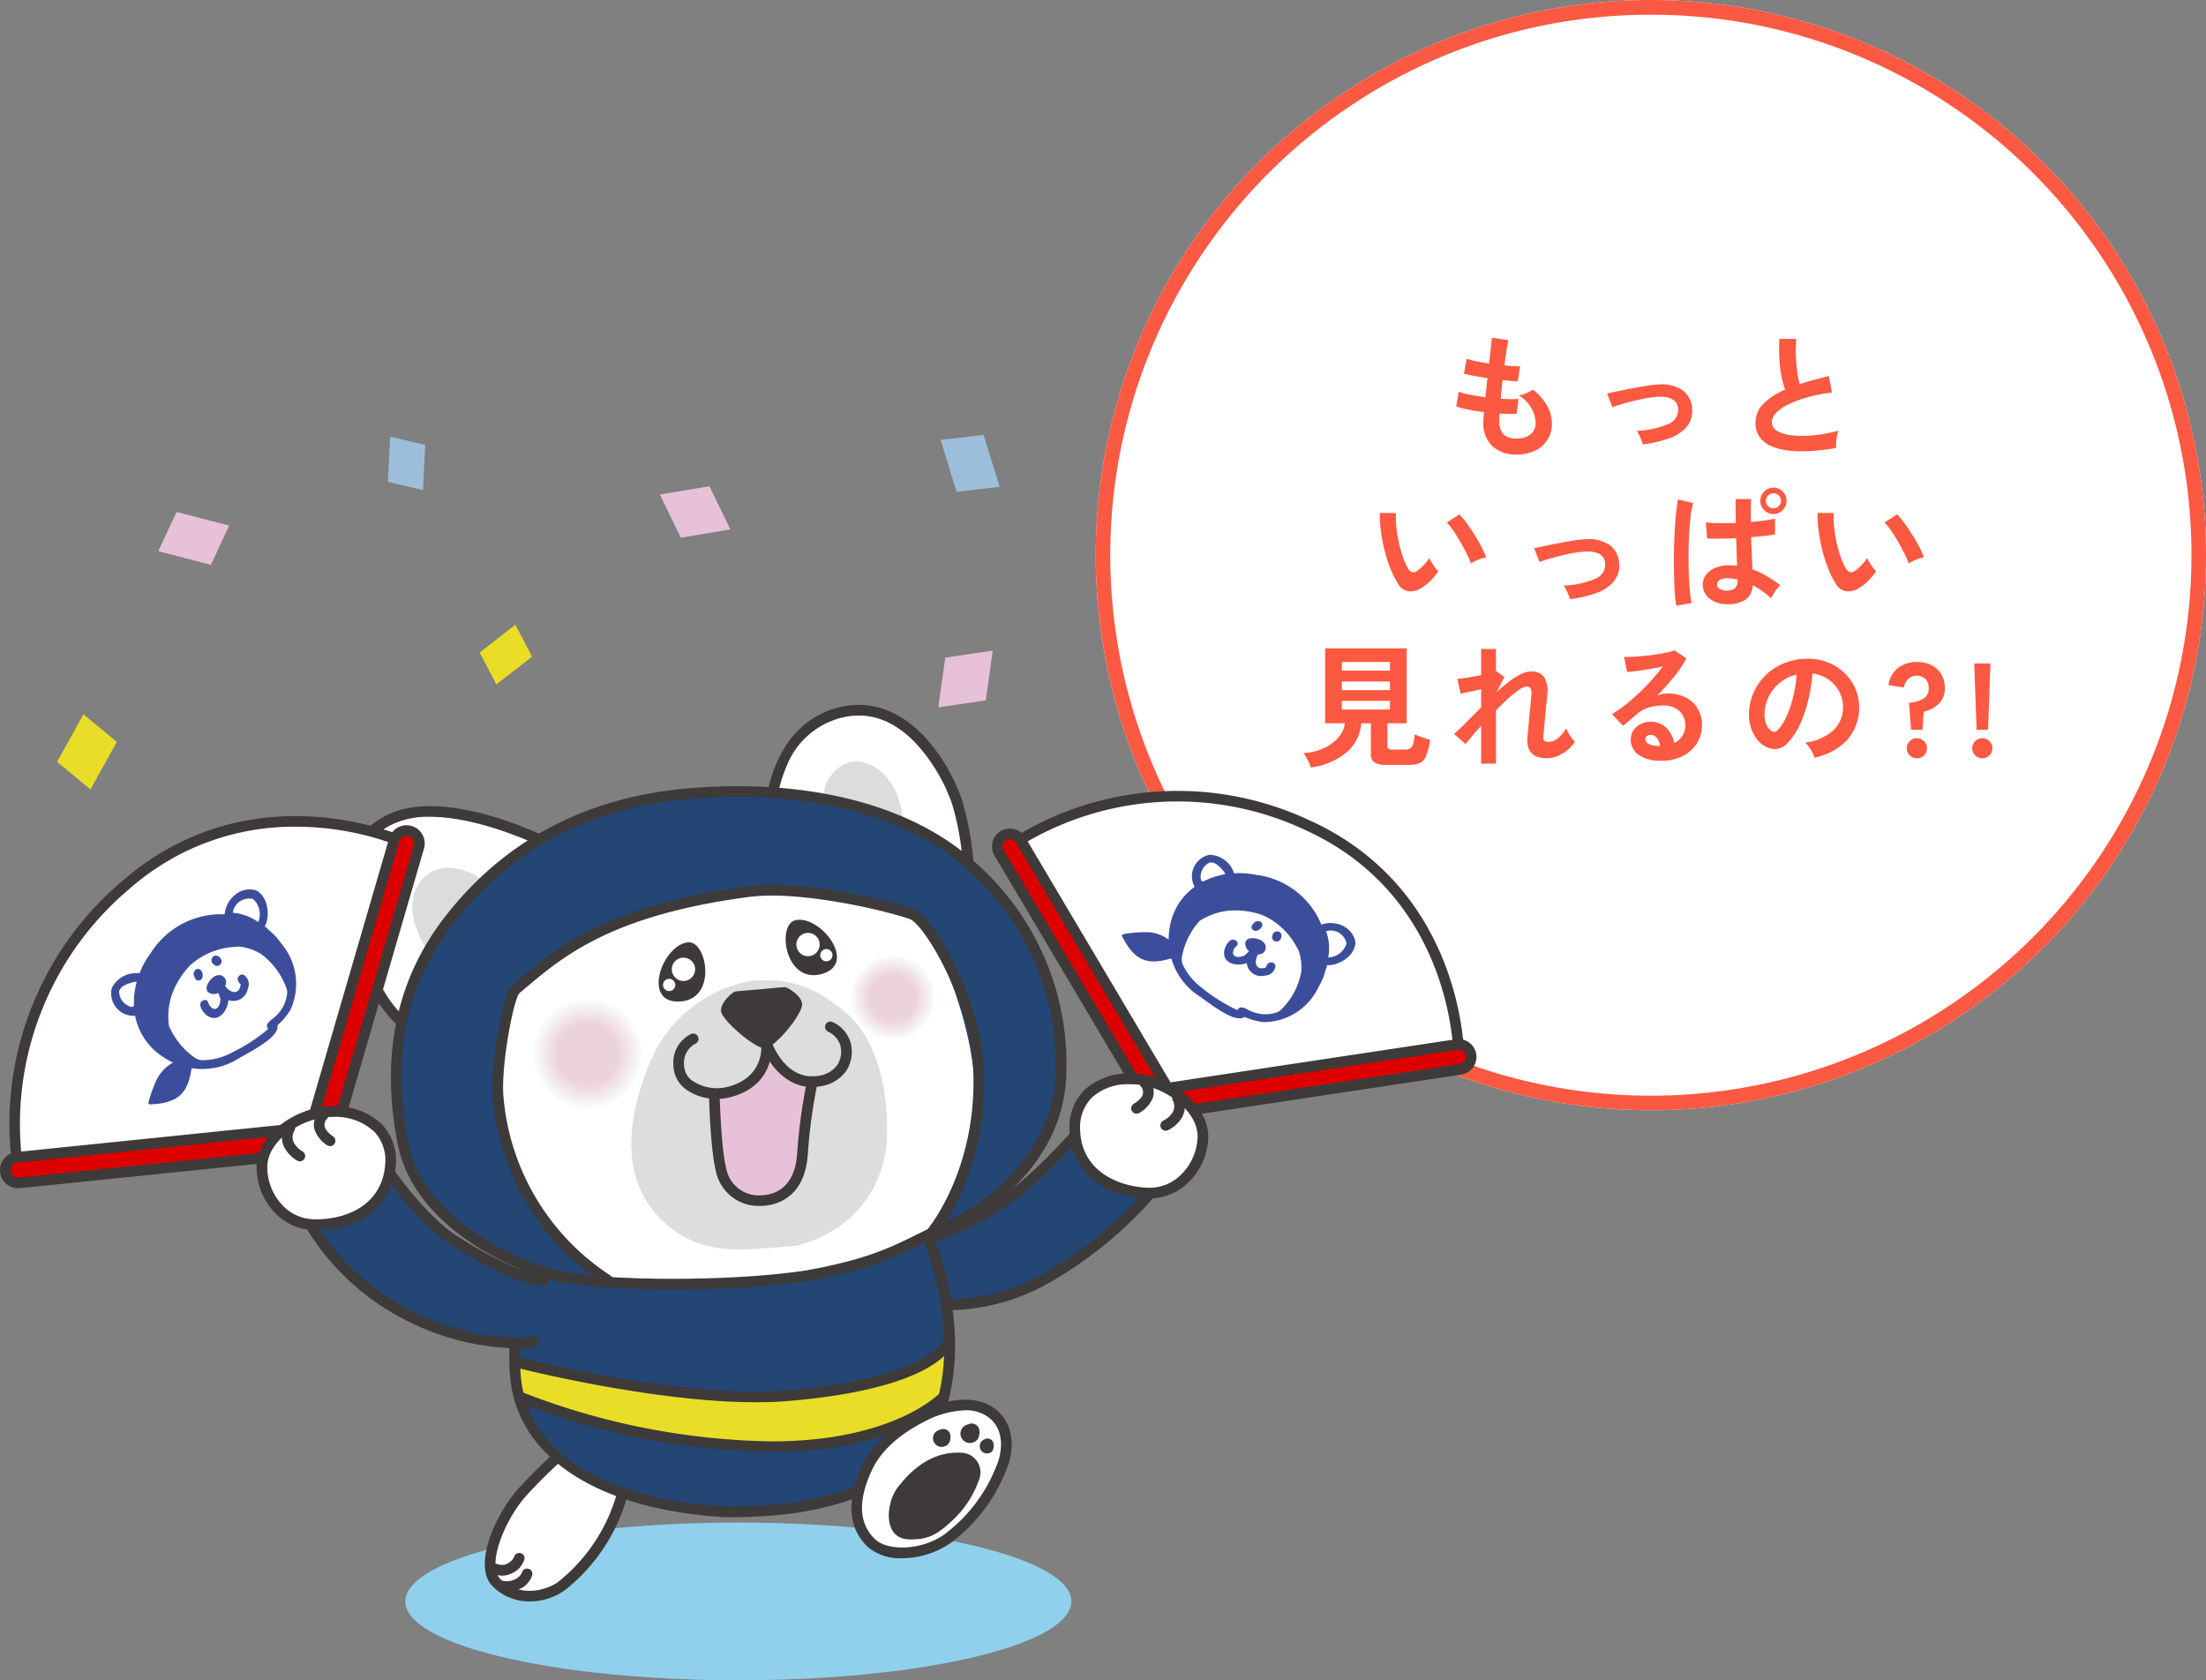 <svg xmlns="http://www.w3.org/2000/svg" xmlns:xlink="http://www.w3.org/1999/xlink" width="299.324" height="228.006" viewBox="0 0 299.324 228.006">
  <rect x="0" y="0" width="299.324" height="228.006" fill="#808080" stroke="none"/>
  <defs>
    <clipPath id="clip-path">
      <rect id="長方形_8632" data-name="長方形 8632" width="200.367" height="158.29" fill="none"/>
    </clipPath>
  </defs>
  <g id="グループ_9847" data-name="グループ 9847" transform="translate(-1307 -1421.352)">
    <ellipse id="楕円形_601" data-name="楕円形 601" cx="45.185" cy="10.702" rx="45.185" ry="10.702" transform="translate(1361.999 1627.954)" fill="#90d0ed"/>
    <g id="グループ_14805" data-name="グループ 14805">
      <path id="パス_21969" data-name="パス 21969" d="M75.324,0A75.324,75.324,0,1,1,0,75.324,75.324,75.324,0,0,1,75.324,0Z" transform="translate(1455.676 1421.352)" fill="#fff"/>
      <path id="パス_21969_-_アウトライン" data-name="パス 21969 - アウトライン" d="M75.324,2A72.972,72.972,0,0,0,34.329,14.521,73.544,73.544,0,0,0,7.761,46.784a73.225,73.225,0,0,0,6.76,69.535,73.544,73.544,0,0,0,32.262,26.568,73.225,73.225,0,0,0,69.535-6.76,73.544,73.544,0,0,0,26.568-32.262,73.225,73.225,0,0,0-6.76-69.535A73.544,73.544,0,0,0,103.865,7.761,72.863,72.863,0,0,0,75.324,2m0-2A75.324,75.324,0,1,1,0,75.324,75.324,75.324,0,0,1,75.324,0Z" transform="translate(1455.676 1421.352)" fill="#fc5942"/>
      <path id="パス_68210" data-name="パス 68210" d="M50.766,22.026a4.656,4.656,0,0,1-3.249-1.116,4.175,4.175,0,0,1-1.251-3.222q0-.252.027-.612t.063-.81q-1.152-.144-2.151-.342a10.2,10.2,0,0,1-1.611-.432l.342-2a7.6,7.6,0,0,0,1.521.423q.981.189,2.079.333.072-.63.144-1.278t.144-1.314q-.99-.144-1.854-.306t-1.332-.288L44,9.03a8.994,8.994,0,0,0,1.26.333q.828.171,1.782.315.144-1.17.243-2.106t.135-1.386l2.25.306q-.108.486-.252,1.395T49.128,9.93q.648.072,1.206.108a8.32,8.32,0,0,0,.918.018l-.306,2.034q-.342,0-.882-.045t-1.188-.117q-.072.648-.135,1.278t-.117,1.26q.72.036,1.341.045t1.071-.027L50.784,16.5q-.486.018-1.071.009t-1.233-.045q-.018.306-.027.585t-.009.531A2.435,2.435,0,0,0,49,19.29a2.374,2.374,0,0,0,1.764.558,2.98,2.98,0,0,0,1.9-.549,1.932,1.932,0,0,0,.693-1.611,4.058,4.058,0,0,0-.558-1.926A4.884,4.884,0,0,0,51.09,14a4.139,4.139,0,0,0,1.062-.315,3.8,3.8,0,0,0,.828-.459,6.921,6.921,0,0,1,1.926,2.16,4.921,4.921,0,0,1,.666,2.394,3.941,3.941,0,0,1-2.322,3.735A5.725,5.725,0,0,1,50.766,22.026ZM67.92,20.658a7.924,7.924,0,0,0-.36-.963,4.621,4.621,0,0,0-.486-.873,12.281,12.281,0,0,0,4.185-.9,2.072,2.072,0,0,0,1.449-1.98q-.054-1.854-2.718-1.746a10.548,10.548,0,0,0-1.449.162q-.837.144-1.728.36t-1.692.45a13.3,13.3,0,0,0-1.323.45,3.091,3.091,0,0,0-.117-.3q-.117-.279-.261-.648l-.252-.648a1.111,1.111,0,0,0-.126-.279q.54-.108,1.44-.3t1.926-.387q1.026-.2,1.971-.351a12.4,12.4,0,0,1,1.557-.171,5.067,5.067,0,0,1,3.456.837A3.26,3.26,0,0,1,74.6,15.87a3.411,3.411,0,0,1-.774,2.43,5.488,5.488,0,0,1-2.349,1.53A16.777,16.777,0,0,1,67.92,20.658Zm26.208.486a32.778,32.778,0,0,1-3.294.4,17.547,17.547,0,0,1-2.988-.036,8.493,8.493,0,0,1-2.43-.585,3.843,3.843,0,0,1-1.629-1.224,3.172,3.172,0,0,1-.585-1.953,3.592,3.592,0,0,1,1.089-2.637,9.289,9.289,0,0,1,2.925-1.881,11.629,11.629,0,0,1-.5-1.863,18.2,18.2,0,0,1-.279-2.376Q86.37,7.7,86.424,6.348h2.322a15.277,15.277,0,0,0-.072,2.133q.036,1.143.171,2.187a12.443,12.443,0,0,0,.351,1.8q.9-.288,1.9-.558t2.043-.54l.432,2.25a21.154,21.154,0,0,0-3.042.567,16.123,16.123,0,0,0-2.61.918,6.761,6.761,0,0,0-1.827,1.17,1.853,1.853,0,0,0-.675,1.341,1.368,1.368,0,0,0,.72,1.206,4.856,4.856,0,0,0,1.98.6,13.621,13.621,0,0,0,2.889,0,22.192,22.192,0,0,0,3.447-.621,4.561,4.561,0,0,0-.261,1.152A8.036,8.036,0,0,0,94.128,21.144ZM37.788,40.182a2.754,2.754,0,0,1-1.692.4,2.034,2.034,0,0,1-1.4-1.017,11.89,11.89,0,0,1-1.026-2.034,19.739,19.739,0,0,1-.8-2.484,22.522,22.522,0,0,1-.5-2.628,17.09,17.09,0,0,1-.153-2.466l2.2.018a11.791,11.791,0,0,0,.054,1.926,18.749,18.749,0,0,0,.342,2.106,16.358,16.358,0,0,0,.558,1.971,8.066,8.066,0,0,0,.7,1.521.919.919,0,0,0,.549.495.855.855,0,0,0,.639-.153,5.44,5.44,0,0,0,.909-.792,8.325,8.325,0,0,0,.8-.972,3.121,3.121,0,0,0,.3.612q.207.342.45.666a4.938,4.938,0,0,0,.441.522,8.7,8.7,0,0,1-1.107,1.332A6.148,6.148,0,0,1,37.788,40.182Zm6.8-3.366a11.974,11.974,0,0,0-.558-1.3q-.378-.774-.864-1.611T42.2,32.361a7.07,7.07,0,0,0-.9-1.107l1.728-1.1a10.229,10.229,0,0,1,1,1.206q.549.756,1.08,1.611t.945,1.656a9.3,9.3,0,0,1,.594,1.359,5.874,5.874,0,0,0-1.125.342A4.868,4.868,0,0,0,44.592,36.816ZM58.02,41.658a7.924,7.924,0,0,0-.36-.963,4.622,4.622,0,0,0-.486-.873,12.281,12.281,0,0,0,4.185-.9,2.072,2.072,0,0,0,1.449-1.98q-.054-1.854-2.718-1.746a10.548,10.548,0,0,0-1.449.162q-.837.144-1.728.36t-1.692.45a13.3,13.3,0,0,0-1.323.45,3.091,3.091,0,0,0-.117-.3q-.117-.279-.261-.648l-.252-.648a1.111,1.111,0,0,0-.126-.279q.54-.108,1.44-.3t1.926-.387q1.026-.2,1.971-.351a12.4,12.4,0,0,1,1.557-.171,5.067,5.067,0,0,1,3.456.837A3.26,3.26,0,0,1,64.7,36.87a3.411,3.411,0,0,1-.774,2.43,5.489,5.489,0,0,1-2.349,1.53A16.777,16.777,0,0,1,58.02,41.658Zm21.1.666a3.536,3.536,0,0,1-2.25-.828,2.356,2.356,0,0,1-.828-1.872,2.194,2.194,0,0,1,.45-1.269,2.979,2.979,0,0,1,1.224-.936,4.641,4.641,0,0,1,1.89-.351,10.16,10.16,0,0,1,1.08.054q-.018-.738-.045-1.692t-.063-2.052q-1.116.054-2.169.063t-1.791-.027l-.144-2.178a14.562,14.562,0,0,0,1.755.1q1.089.009,2.3-.027-.018-.774-.027-1.593t-.009-1.647H82.59q-.018.756-.027,1.539t.009,1.575q1.062-.09,1.944-.216a11.172,11.172,0,0,0,1.332-.252v2.142q-.5.108-1.368.207t-1.872.171q.036,1.26.09,2.385t.09,1.989a11.042,11.042,0,0,1,1.944.918,19.74,19.74,0,0,1,1.836,1.242,3.21,3.21,0,0,0-.459.495,7.37,7.37,0,0,0-.477.684,5.841,5.841,0,0,0-.324.585,11.819,11.819,0,0,0-2.484-1.764,2.48,2.48,0,0,1-1.089,2.025A4.523,4.523,0,0,1,79.116,42.324Zm-6.678.216a16.753,16.753,0,0,1-.2-1.809q-.072-1.107-.1-2.466t-.009-2.808q.018-1.449.09-2.835t.189-2.556a18.958,18.958,0,0,1,.279-1.944l2.052.486a10.11,10.11,0,0,0-.333,1.692q-.135,1.062-.207,2.367t-.09,2.691q-.018,1.386.027,2.691t.144,2.385a15.1,15.1,0,0,0,.243,1.746ZM85.632,30.1a1.7,1.7,0,0,1-1.26-.531,1.726,1.726,0,0,1-.522-1.251,1.747,1.747,0,0,1,.522-1.269,1.76,1.76,0,0,1,2.52,0,1.747,1.747,0,0,1,.522,1.269,1.726,1.726,0,0,1-.522,1.251A1.7,1.7,0,0,1,85.632,30.1ZM79.278,40.488a1.741,1.741,0,0,0,1.107-.3,1.311,1.311,0,0,0,.369-1.071v-.126a7.288,7.288,0,0,0-1.278-.18,2.019,2.019,0,0,0-1.071.216.749.749,0,0,0-.423.63.649.649,0,0,0,.342.594A1.728,1.728,0,0,0,79.278,40.488Zm6.354-11.16a1,1,0,0,0,.72-.3.956.956,0,0,0,.306-.711.976.976,0,0,0-.306-.729,1.021,1.021,0,0,0-1.44,0,.976.976,0,0,0-.306.729.956.956,0,0,0,.306.711A1,1,0,0,0,85.632,29.328ZM97.188,40.182a2.754,2.754,0,0,1-1.692.4,2.034,2.034,0,0,1-1.4-1.017,11.891,11.891,0,0,1-1.026-2.034,19.74,19.74,0,0,1-.8-2.484,22.523,22.523,0,0,1-.5-2.628,17.091,17.091,0,0,1-.153-2.466l2.2.018a11.791,11.791,0,0,0,.054,1.926,18.749,18.749,0,0,0,.342,2.106,16.358,16.358,0,0,0,.558,1.971,8.066,8.066,0,0,0,.7,1.521.919.919,0,0,0,.549.495.855.855,0,0,0,.639-.153,5.44,5.44,0,0,0,.909-.792,8.324,8.324,0,0,0,.8-.972,3.121,3.121,0,0,0,.3.612q.207.342.45.666a4.939,4.939,0,0,0,.441.522,8.7,8.7,0,0,1-1.107,1.332A6.148,6.148,0,0,1,97.188,40.182Zm6.8-3.366a11.975,11.975,0,0,0-.558-1.3q-.378-.774-.864-1.611t-.972-1.548a7.069,7.069,0,0,0-.9-1.107l1.728-1.1a10.228,10.228,0,0,1,1,1.206q.549.756,1.08,1.611t.945,1.656a9.3,9.3,0,0,1,.594,1.359,5.874,5.874,0,0,0-1.125.342A4.868,4.868,0,0,0,103.992,36.816ZM22.857,64.494a6.078,6.078,0,0,0-.423-1.017,5.644,5.644,0,0,0-.567-.927,7.769,7.769,0,0,0,2.736-.666,5.828,5.828,0,0,0,1.971-1.431A3.767,3.767,0,0,0,27.5,58.5H24.8V48.33h11.07V58.5h-2.61v3.06a.484.484,0,0,0,.135.4.908.908,0,0,0,.531.108H35.6a1.309,1.309,0,0,0,.747-.18,1.125,1.125,0,0,0,.4-.63,6.716,6.716,0,0,0,.207-1.278,6.4,6.4,0,0,0,1,.414q.639.216,1.089.342a9.372,9.372,0,0,1-.531,2.16,1.8,1.8,0,0,1-.855.99,3.5,3.5,0,0,1-1.458.252H33.063a2.761,2.761,0,0,1-1.593-.342,1.322,1.322,0,0,1-.459-1.134V58.5H29.7a5.768,5.768,0,0,1-1.854,3.825A9.428,9.428,0,0,1,22.857,64.494Zm4.212-7.866H33.6v-1.17H27.069Zm0-2.628H33.6V52.83H27.069Zm0-2.646H33.6v-1.17H27.069Zm18.9,12.618v-5.13q-.666.738-1.224,1.4t-.882,1.071L42.279,59.94q.756-.63,1.7-1.593t1.989-2.007V53.874q-.792.18-1.557.342t-1.233.252l-.432-2q.522-.036,1.431-.18t1.791-.324V48.42h2.016v3.006l.036-.018,1.1.81-1.044,2.034q.846-.774,1.674-1.4a10.127,10.127,0,0,1,1.584-1.008,3.136,3.136,0,0,1,1.386-.378,2.078,2.078,0,0,1,1.8.765,3.685,3.685,0,0,1,.414,2.457q-.018.288-.081.855t-.126,1.269q-.063.7-.126,1.4t-.117,1.242q-.054.549-.072.8-.09.774.648.774a2.061,2.061,0,0,0,1.368-.54,5.063,5.063,0,0,0,1.08-1.314,4.255,4.255,0,0,0,.3.621,7,7,0,0,0,.45.7,4.478,4.478,0,0,0,.423.513,4.6,4.6,0,0,1-1.044,1.17,5.156,5.156,0,0,1-1.341.783,3.8,3.8,0,0,1-1.4.279q-2.9,0-2.646-2.916.036-.288.09-.873t.117-1.3q.063-.711.135-1.422t.126-1.278q.054-.567.072-.819a1.665,1.665,0,0,0-.108-.864.586.586,0,0,0-.558-.252,2.052,2.052,0,0,0-1.008.441,14.1,14.1,0,0,0-1.458,1.17q-.81.729-1.674,1.593v7.254Zm24.516-.4a5.077,5.077,0,0,1-3.186-.819,2.482,2.482,0,0,1-1.026-2.007,2.234,2.234,0,0,1,.378-1.314,2.538,2.538,0,0,1,.99-.837,2.97,2.97,0,0,1,1.314-.3,2.891,2.891,0,0,1,2.151.828,3.879,3.879,0,0,1,1.053,2.052,2.6,2.6,0,0,0,1.089-.936,2.649,2.649,0,0,0,.423-1.512,2.553,2.553,0,0,0-.36-1.35,2.581,2.581,0,0,0-1.017-.945,3.179,3.179,0,0,0-1.521-.351,6.839,6.839,0,0,0-2.1.288,4.55,4.55,0,0,0-1.611.918q-.324.288-.855.738t-1,.81l-1.476-1.584a14.984,14.984,0,0,0,1.728-1.188q.918-.72,1.854-1.6T69.1,52.641a23.445,23.445,0,0,0,1.512-1.863q-.774.18-1.683.342t-1.746.27q-.837.108-1.413.144l-.4-2.052a9.237,9.237,0,0,0,1.215-.009q.729-.045,1.575-.126t1.647-.207q.8-.126,1.44-.261a4.608,4.608,0,0,0,.945-.279l1.62,1.08a14.533,14.533,0,0,1-1.683,2.529,32.684,32.684,0,0,1-2.295,2.547,3.155,3.155,0,0,1,.684-.225,3.517,3.517,0,0,1,.738-.081,5.3,5.3,0,0,1,2.466.54,4.025,4.025,0,0,1,1.629,1.5,4.231,4.231,0,0,1,.585,2.241,4.581,4.581,0,0,1-.675,2.448,4.82,4.82,0,0,1-1.9,1.746A6.071,6.071,0,0,1,70.485,63.576Zm-.234-1.98a2.168,2.168,0,0,0-.423-1.1,1.066,1.066,0,0,0-.873-.414.8.8,0,0,0-.486.144.5.5,0,0,0-.2.432.734.734,0,0,0,.4.63,2.918,2.918,0,0,0,1.359.288.34.34,0,0,0,.108.018Zm20.934,1.566a3.462,3.462,0,0,0-.27-.684,5.867,5.867,0,0,0-.459-.765,3.879,3.879,0,0,0-.513-.6A6.772,6.772,0,0,0,93.7,59.5a4.159,4.159,0,0,0,1.359-2.907,4.437,4.437,0,0,0-.486-2.376,4.687,4.687,0,0,0-3.636-2.466,25.241,25.241,0,0,1-.54,3.42,17.91,17.91,0,0,1-1.071,3.276,9.449,9.449,0,0,1-1.647,2.592,2.727,2.727,0,0,1-1.431.918,2.567,2.567,0,0,1-1.467-.2,3.5,3.5,0,0,1-1.332-1.026,4.962,4.962,0,0,1-.882-1.665,5.812,5.812,0,0,1-.252-2.061,7.451,7.451,0,0,1,2.61-5.346,7.88,7.88,0,0,1,2.646-1.494,8.472,8.472,0,0,1,3.186-.414,7.164,7.164,0,0,1,2.574.612,6.723,6.723,0,0,1,3.519,3.672,6.738,6.738,0,0,1-1.323,6.849A8.384,8.384,0,0,1,91.185,63.162Zm-5.85-3.636a.694.694,0,0,0,.414.144.622.622,0,0,0,.432-.216,6.352,6.352,0,0,0,1.2-1.836,14.924,14.924,0,0,0,.918-2.682,17.841,17.841,0,0,0,.477-3.042,5.589,5.589,0,0,0-3.726,2.871,5.718,5.718,0,0,0-.63,2.349,3.39,3.39,0,0,0,.225,1.467A2.222,2.222,0,0,0,85.335,59.526Zm18.972-.144-.288-3.672a4.16,4.16,0,0,0,2-.576,1.57,1.57,0,0,0,.684-1.386,1.775,1.775,0,0,0-.423-1.251,1.767,1.767,0,0,0-2.376,0,2.3,2.3,0,0,0-.585,1.161l-2.07-.342a3.442,3.442,0,0,1,1.98-2.736,4.243,4.243,0,0,1,1.854-.4,4.39,4.39,0,0,1,1.971.423,3.188,3.188,0,0,1,1.341,1.224,3.626,3.626,0,0,1,.486,1.917,2.817,2.817,0,0,1-.783,2.07,4.322,4.322,0,0,1-2.079,1.116l-.162,2.448Zm.774,3.87a1.33,1.33,0,0,1-.963-.4,1.286,1.286,0,0,1-.4-.954,1.307,1.307,0,0,1,.4-.972,1.33,1.33,0,0,1,.963-.4,1.352,1.352,0,0,1,.981.4,1.307,1.307,0,0,1,.4.972,1.286,1.286,0,0,1-.4.954A1.352,1.352,0,0,1,105.081,63.252Zm8.118-3.87-.324-9h2.2l-.324,9Zm.756,3.87a1.352,1.352,0,0,1-1.35-1.35,1.321,1.321,0,0,1,.4-.972,1.3,1.3,0,0,1,.954-.4,1.352,1.352,0,0,1,.981.4,1.307,1.307,0,0,1,.4.972,1.286,1.286,0,0,1-.4.954A1.352,1.352,0,0,1,113.955,63.252Z" transform="translate(1462 1461)" fill="#fc5942"/>
      <g id="グループ_9846" data-name="グループ 9846" transform="translate(1307 1480.365)">
        <g id="グループ_9646" data-name="グループ 9646" transform="translate(0 0.001)" clip-path="url(#clip-path)">
          <path id="パス_20615" data-name="パス 20615" d="M264.674,128.431l38.118-6.546s.275-22.03-20.6-31.46c-22.855-10.325-40.322,2.9-40.322,2.9l20.549,34.653Z" transform="translate(-104.849 -37.489)" fill="#fff"/>
          <path id="パス_20616" data-name="パス 20616" d="M264.121,128.626a.74.74,0,0,1-.142-.014l-2.255-.451a.724.724,0,0,1-.48-.34l-20.55-34.652a.724.724,0,0,1,.185-.945,42.149,42.149,0,0,1,41.056-2.984c21.063,9.515,21.029,31.9,21.026,32.127a.722.722,0,0,1-.6.7l-38.118,6.545a.686.686,0,0,1-.122.011m-1.8-1.82,1.807.363,37.37-6.417c-.159-3.55-1.876-21.936-20.16-30.2a40.751,40.751,0,0,0-39.06,2.453Z" transform="translate(-104.296 -36.962)" fill="#3d3a39"/>
          <path id="パス_20617" data-name="パス 20617" d="M238.98,97.876a1.7,1.7,0,0,1,3.051-1.483l20.549,34.653a1.7,1.7,0,0,1-2.928,1.736L239.1,98.129a1.759,1.759,0,0,1-.123-.253" transform="translate(-103.546 -41.423)" fill="#dc0000"/>
          <path id="パス_20618" data-name="パス 20618" d="M260.566,133.785a2.426,2.426,0,0,1-2.089-1.187l-20.55-34.653a2.531,2.531,0,0,1-.174-.357v0a2.425,2.425,0,0,1,4.346-2.114l20.549,34.653a2.433,2.433,0,0,1-.849,3.321,2.407,2.407,0,0,1-1.232.339M239.1,97.06a1.054,1.054,0,0,0,.074.151l20.548,34.65a.979.979,0,1,0,1.682-1l-20.547-34.65a.979.979,0,0,0-1.757.851" transform="translate(-102.992 -40.871)" fill="#3d3a39"/>
          <path id="パス_20619" data-name="パス 20619" d="M275.255,154.385a1.7,1.7,0,0,1,1.332-2.3l40.373-6.094a1.7,1.7,0,1,1,.508,3.365l-40.373,6.094a1.7,1.7,0,0,1-1.839-1.064" transform="translate(-119.271 -63.277)" fill="#dc0000"/>
          <path id="パス_20620" data-name="パス 20620" d="M276.294,155.637a2.443,2.443,0,0,1-2.265-1.543h0a2.472,2.472,0,0,1-.138-.517,2.424,2.424,0,0,1,2.036-2.76l40.373-6.094a2.425,2.425,0,0,1,.725,4.795l-40.374,6.094a2.434,2.434,0,0,1-.356.026m-.918-2.067a.979.979,0,0,0,1.058.611l40.374-6.094a.979.979,0,1,0-.293-1.936l-40.373,6.094a.98.98,0,0,0-.823,1.114.965.965,0,0,0,.057.211" transform="translate(-118.718 -62.723)" fill="#3d3a39"/>
          <path id="パス_20621" data-name="パス 20621" d="M300.42,112.561c-.246-2.191-2.714-3.209-4.633-2.52a11.036,11.036,0,0,0-8.875-6.756,11.636,11.636,0,0,0-2.965-.208,3.617,3.617,0,0,0-3.3-2.514,2.977,2.977,0,0,0-2.058,4.353,8.361,8.361,0,0,0-3.384,5.564,9.073,9.073,0,0,0-.135,1.6,5.244,5.244,0,0,0-2.822-1.014,18.611,18.611,0,0,0-3.15.235c-.65.1-.3.361.032,1.028,1.571,2.673,3.221,3.186,6.159,2.333l-.083.023c.083-.009.157-.024.231-.039a9.009,9.009,0,0,0,3.68,5.032c1.225.8,4.891,3.881,6.236,2.889a9.208,9.208,0,0,0,2.59.707,8.267,8.267,0,0,0,7.493-4.823,8.625,8.625,0,0,0,.954-2.366.533.533,0,0,0,.118-.25c.016-.1.033-.2.05-.308a1.724,1.724,0,0,0,.648-.018c1.464-.245,3.074-1.382,3.211-2.952m-20.663-8.36a1.059,1.059,0,0,0-.269-.1,2.107,2.107,0,0,1,1.182-2.49c.789-.067,1.365.628,1.844,1.173a.935.935,0,0,1,.223.429,10.188,10.188,0,0,0-2.981.985m10.687,17.272a2.472,2.472,0,0,1-.508.407,4.685,4.685,0,0,1-3.8-.141c-.5-.2-1.38-.874-1.723-.079a23.044,23.044,0,0,1-4.836-3.03,8.337,8.337,0,0,1-2.65-3.282,2.128,2.128,0,0,1-.06-.9,9.972,9.972,0,0,1,2.395-4.893l.028-.022a9.057,9.057,0,0,1,4.1-1.389,11.335,11.335,0,0,1,4.335.58,9.648,9.648,0,0,1,4.452,3.9c.174.316.366.637.541.966a7.364,7.364,0,0,1,.345,2.869,9.529,9.529,0,0,1-2.618,5.01m6.395-6.965a.985.985,0,0,0-.124,0,6.616,6.616,0,0,0-.286-3.563,2.181,2.181,0,0,1,2.774,1.683,2.716,2.716,0,0,1-2.365,1.883" transform="translate(-116.496 -43.593)" fill="#3c4e9b"/>
          <path id="パス_20622" data-name="パス 20622" d="M299.924,117.616c.566.56,1.809-.534,1.083-1.07a.758.758,0,0,0-1.034.3.484.484,0,0,0-.049.765" transform="translate(-129.943 -50.475)" fill="#3c4e9b"/>
          <path id="パス_20623" data-name="パス 20623" d="M305.152,120.286c.9.207,1.2-1.416.187-1.365a.6.6,0,0,0-.586.534.575.575,0,0,0,.4.83" transform="translate(-132.086 -51.55)" fill="#3c4e9b"/>
          <path id="パス_20624" data-name="パス 20624" d="M299.695,123.849c-.488-.114-.728.3-.866.694l-.079.022c-.082.018-.164.032-.245.041.03,0,.06-.006.09-.009-1.1.222-1.313-.732-.939-1.573.036-.09.084-.188.129-.289a.938.938,0,0,0,.876-1.486c-.519-.821-2.887-1.16-2.571.275a1.134,1.134,0,0,0,.473.766,4.334,4.334,0,0,1-.612.6c-.893.429-2.024.2-1.353-.992.194-.274.557-.4.386-.819-.831-1.1-1.872.689-1.8,1.535.031,1.507,1.953,1.759,3.077,1.307a1.959,1.959,0,0,0,2.454,1.7,1.476,1.476,0,0,0,1.423-1.155.521.521,0,0,0-.444-.625" transform="translate(-127.092 -52.254)" fill="#3c4e9b"/>
          <path id="パス_20625" data-name="パス 20625" d="M205.657,181.918s9.066.926,19.471-6.229c4.981-3.426,10.671-10.172,10.671-10.172l9.431,8.7a54.9,54.9,0,0,1-14.391,11.923,28.107,28.107,0,0,1-26.046.942" transform="translate(-88.776 -71.749)" fill="#234674"/>
          <path id="パス_20626" data-name="パス 20626" d="M216.5,189.98a28.835,28.835,0,0,1-12.605-2.821.723.723,0,0,1,.695-1.267,27.609,27.609,0,0,0,25.342-.937,55.383,55.383,0,0,0,13.749-11.232L235.305,166c-1.5,1.718-6.113,6.835-10.322,9.729-10.5,7.222-19.571,6.394-19.953,6.353a.723.723,0,0,1,.146-1.438c.088.01,8.949.8,18.989-6.105,4.842-3.329,10.472-9.976,10.529-10.042a.724.724,0,0,1,.507-.256.742.742,0,0,1,.535.19l9.43,8.7a.722.722,0,0,1,.074.982,55.066,55.066,0,0,1-14.6,12.1A28.4,28.4,0,0,1,216.5,189.98" transform="translate(-88.223 -71.197)" fill="#3d3a39"/>
          <path id="パス_20627" data-name="パス 20627" d="M265.792,154.293c4.384.271,9.174,4.026,9.018,7.975s-3.319,7.653-7.5,7.483c-4.895-.2-9.887-2.877-9.894-8.863,0-3.442,2.4-6.964,8.374-6.595" transform="translate(-111.589 -66.873)" fill="#fff"/>
          <path id="パス_20628" data-name="パス 20628" d="M267.029,169.926c-.1,0-.2,0-.3-.006-7.808-.317-10.583-5.361-10.587-9.585a7.088,7.088,0,0,1,2.166-5.247,9.085,9.085,0,0,1,6.974-2.069h0c4.537.28,9.873,4.235,9.695,8.725a8.883,8.883,0,0,1-2.825,6.136,7.538,7.538,0,0,1-5.125,2.047m-2.622-15.489a7.266,7.266,0,0,0-5.107,1.7,5.658,5.658,0,0,0-1.712,4.193c.007,5.733,4.96,7.97,9.2,8.142a6.01,6.01,0,0,0,4.385-1.659,7.529,7.529,0,0,0,2.361-5.131c.143-3.6-4.466-6.985-8.34-7.225q-.4-.025-.787-.025" transform="translate(-111.036 -66.32)" fill="#3d3a39"/>
          <path id="パス_20629" data-name="パス 20629" d="M273.307,155.128a1.936,1.936,0,0,1,.454,1.8c-.221.943-1.546,1.7-1.546,1.7" transform="translate(-118.003 -67.246)" fill="#fff"/>
          <path id="パス_20630" data-name="パス 20630" d="M271.662,158.8a.723.723,0,0,1-.359-1.351c.343-.2,1.089-.76,1.2-1.234a1.209,1.209,0,0,0-.257-1.117.729.729,0,0,1,0-1.017.717.717,0,0,1,1.008-.024,2.663,2.663,0,0,1,.66,2.489,4.141,4.141,0,0,1-1.892,2.16.721.721,0,0,1-.357.095" transform="translate(-117.45 -66.695)" fill="#3d3a39"/>
          <path id="パス_20631" data-name="パス 20631" d="M280.807,158.831a2.389,2.389,0,0,1-.129,2.451,3.914,3.914,0,0,1-1.469,1.262" transform="translate(-121.035 -68.851)" fill="#fff"/>
          <path id="パス_20632" data-name="パス 20632" d="M278.654,162.714a.723.723,0,0,1-.306-1.378,3.194,3.194,0,0,0,1.165-.994,1.68,1.68,0,0,0,.124-1.686.722.722,0,1,1,1.232-.756,3.113,3.113,0,0,1-.134,3.215,4.572,4.572,0,0,1-1.775,1.531.722.722,0,0,1-.3.068" transform="translate(-120.481 -68.298)" fill="#3d3a39"/>
          <path id="パス_20633" data-name="パス 20633" d="M127.163,259.736c-1.808,1.434-5.986,2.51-8.927-.429-2.276-2.274.457-8.986,3.783-12.535s8.434-8.512,10.5-7.716,3.172,6.777,3.172,6.777a23.963,23.963,0,0,1-8.526,13.9" transform="translate(-50.892 -103.591)" fill="#fff"/>
          <path id="パス_20634" data-name="パス 20634" d="M122.221,261.325a6.991,6.991,0,0,1-5.051-2.064c-2.771-2.769.432-9.984,3.767-13.54,7.559-8.062,10.059-8.366,11.284-7.9,2.323.9,3.426,6.255,3.623,7.32a.711.711,0,0,1,0,.237,24.481,24.481,0,0,1-8.792,14.363,8.077,8.077,0,0,1-4.836,1.58m9.245-22.187c-.732,0-3.089.76-9.475,7.571-3.171,3.382-5.63,9.7-3.8,11.53,2.8,2.792,6.642,1.425,7.967.374a23.543,23.543,0,0,0,8.242-13.33c-.448-2.317-1.558-5.669-2.7-6.109a.66.66,0,0,0-.235-.036" transform="translate(-50.336 -103.035)" fill="#3d3a39"/>
          <path id="パス_20635" data-name="パス 20635" d="M120.163,274.708a4.274,4.274,0,0,1-1.113-.141.722.722,0,0,1,.407-1.386,2.729,2.729,0,0,0,1.628-.095c.94-.418,1.1-.972,1.109-.995a.738.738,0,0,1,.867-.525.712.712,0,0,1,.545.833,3.077,3.077,0,0,1-1.934,2.008,3.736,3.736,0,0,1-1.509.3" transform="translate(-51.383 -117.714)" fill="#3d3a39"/>
          <path id="パス_20636" data-name="パス 20636" d="M118.728,270.879a3.654,3.654,0,0,1-1.681-.442.722.722,0,0,1,.728-1.248,1.842,1.842,0,0,0,1.449.146c.94-.417,1.1-.971,1.109-.994a.738.738,0,0,1,.867-.525.712.712,0,0,1,.545.832,3.078,3.078,0,0,1-1.935,2.008,2.641,2.641,0,0,1-1.082.223" transform="translate(-50.583 -116.088)" fill="#3d3a39"/>
          <path id="パス_20637" data-name="パス 20637" d="M125.624,196.509s-2.99,5.36-2.249,14.548c.794,9.841,10.378,17.178,28.258,18.28,18.758.248,27.806-6.372,29.956-16.008,2.443-10.952-2.333-21.378-2.333-21.378" transform="translate(-53.431 -83.208)" fill="#234674"/>
          <path id="パス_20638" data-name="パス 20638" d="M110.493,94.633s-14.3-7.3-21.909-3.159c-9.3,5.07-4.52,16.41-1.581,22.518a16.672,16.672,0,0,0,4.9,5.922Z" transform="translate(-36.036 -39.101)" fill="#fff"/>
          <path id="パス_20639" data-name="パス 20639" d="M91.326,120.081a.721.721,0,0,1-.412-.129,17.291,17.291,0,0,1-5.138-6.2c-2.34-4.861-8.555-17.775,1.886-23.465,7.849-4.279,21.986,2.844,22.583,3.15a.723.723,0,0,1,.253,1.072l-18.59,25.281a.722.722,0,0,1-.582.295M93.8,90.365a11.353,11.353,0,0,0-5.444,1.187c-8.277,4.511-4.692,14.47-1.275,21.57a16.225,16.225,0,0,0,4.107,5.208l17.633-23.979C106.552,93.3,99.7,90.365,93.8,90.365" transform="translate(-35.459 -38.545)" fill="#3d3a39"/>
          <path id="パス_20640" data-name="パス 20640" d="M100.009,105.348c-2.866,3.38-.039,8.232.42,8.937,1.218,1.869,3.151-.071,6.124-1.967s3.1-4.968,2.131-6.419-5.91-3.813-8.675-.55" transform="translate(-42.804 -44.955)" fill="#dbdcdc"/>
          <path id="パス_20641" data-name="パス 20641" d="M184.678,78.823s.619-10.432,9.443-12.578S208.4,73.9,209.927,78.421A40.981,40.981,0,0,1,211.5,87.9Z" transform="translate(-80.057 -28.585)" fill="#fff"/>
          <path id="パス_20642" data-name="パス 20642" d="M210.948,88.064a.728.728,0,0,1-.232-.038l-26.821-9.073a.721.721,0,0,1-.489-.727c.006-.109.757-10.99,9.993-13.237,9.062-2.205,14.858,7.309,16.661,12.646a41.164,41.164,0,0,1,1.61,9.677.722.722,0,0,1-.721.752M184.9,77.769l25.252,8.542a37.4,37.4,0,0,0-1.467-8.214,23.634,23.634,0,0,0-5-8.315c-3.018-3.12-6.366-4.261-9.949-3.389a10.853,10.853,0,0,0-7.523,6.642,17.8,17.8,0,0,0-1.313,4.735" transform="translate(-79.504 -28.03)" fill="#3d3a39"/>
          <path id="パス_20643" data-name="パス 20643" d="M203.833,78.716c3.805,1.872,4.3,6.949,4.33,7.79.079,2.229-1.749-.238-5.271-.079s-5.4-2.279-5.437-4.023,2.539-5.574,6.378-3.687" transform="translate(-85.595 -33.901)" fill="#dbdcdc"/>
          <path id="パス_20644" data-name="パス 20644" d="M144.47,152.565a96.82,96.82,0,0,1-28.428-1.7C110.9,149.7,98.988,144.283,96.779,133.1s-.239-22.946,7.464-31.762c8.38-9.592,17.665-14.459,31.09-15.654s29.565,1.666,39.306,10.507c8.189,7.433,11.923,18.214,11.265,29.6-.544,9.424-12.88,17.855-18.84,20-6.73,2.418-11.336,5.781-22.593,6.784" transform="translate(-41.585 -37.03)" fill="#234674"/>
          <path id="パス_20645" data-name="パス 20645" d="M135.422,162.909s-15.353-8.39-15.884-24.086c-.386-11.4,2.223-15.449,2.892-16.573,1.22-2.05,15.962-11.129,28.143-12.391a59.636,59.636,0,0,1,24.91,2.635c2.532.88,8.277,13.949,8.559,23.5.4,13.7-5.776,19.673-5.776,19.673s-8.133,5.048-22.454,6.653-20.391.593-20.391.593" transform="translate(-51.802 -47.483)" fill="#fff"/>
          <path id="パス_20646" data-name="パス 20646" d="M133.578,162.11a.719.719,0,0,1-.355-.093,33.653,33.653,0,0,1-15.207-25.347c-.336-3.983,1.243-14.1,2.65-15.281l.658-.556c5.425-4.6,12.177-10.323,31.234-12.849,7.464-.991,19.269,1.945,22.5,3.068,2.824.982,9.313,12.367,9.6,22.222.408,13.821-6.225,21.768-6.508,22.1a.723.723,0,0,1-1.1-.936c.066-.078,6.554-7.885,6.164-21.119-.288-9.743-6.709-20.231-8.634-20.9-3.614-1.256-15.033-3.9-21.835-3-18.637,2.471-25.209,8.042-30.49,12.519l-.661.559c-.757.864-2.508,9.708-2.141,14.054a32.164,32.164,0,0,0,14.479,24.211.723.723,0,0,1-.357,1.352" transform="translate(-51.139 -46.722)" fill="#3d3a39"/>
          <path id="パス_20647" data-name="パス 20647" d="M131.969,152.422c-6.687,0-12.8-.4-15.887-1.1-4.847-1.1-19.2-6.868-21.52-18.594-2.352-11.908-.237-22.243,6.289-30.718,8.023-10.42,19.1-16.328,32.909-17.558C150.028,83,164.252,86.622,172.8,94.381a36.412,36.412,0,0,1,12.477,28.667c-.216,12.4-11.352,19.636-15.624,21.376-1.607.654-2.942,1.313-4.234,1.949-3.545,1.747-6.892,3.4-15.231,4.9l-.021,0a130.364,130.364,0,0,1-18.2,1.141M140.7,85.581q-3.329,0-6.811.308c-13.4,1.193-24.125,6.913-31.892,17-6.349,8.246-8.316,17.913-6.017,29.556,2.168,10.974,15.812,16.421,20.421,17.464,5.844,1.323,22.8,1.56,33.542-.057,8.131-1.47,11.39-3.076,14.839-4.776,1.314-.649,2.673-1.318,4.327-1.992,5.6-2.28,14.545-9.741,14.725-20.063a35.024,35.024,0,0,0-12-27.571c-7.046-6.4-18.159-9.871-31.13-9.871m9.362,64.986h0Z" transform="translate(-40.589 -36.472)" fill="#3d3a39"/>
          <path id="パス_20648" data-name="パス 20648" d="M215.126,129.976a5.668,5.668,0,1,0-5.142,6.148,5.667,5.667,0,0,0,5.142-6.148" transform="translate(-88.352 -54.104)" fill="#fafcfd"/>
          <path id="パス_20649" data-name="パス 20649" d="M215.113,130.025a5.609,5.609,0,1,0-5.09,6.084,5.609,5.609,0,0,0,5.09-6.084" transform="translate(-88.396 -54.148)" fill="#fafbfc"/>
          <path id="パス_20650" data-name="パス 20650" d="M215.1,130.075a5.55,5.55,0,1,0-5.036,6.021,5.55,5.55,0,0,0,5.036-6.021" transform="translate(-88.441 -54.193)" fill="#f9fafc"/>
          <path id="パス_20651" data-name="パス 20651" d="M215.085,130.125a5.492,5.492,0,1,0-4.983,5.957,5.492,5.492,0,0,0,4.983-5.957" transform="translate(-88.486 -54.238)" fill="#f9f9fb"/>
          <path id="パス_20652" data-name="パス 20652" d="M215.072,130.175a5.434,5.434,0,1,0-4.93,5.894,5.434,5.434,0,0,0,4.93-5.894" transform="translate(-88.53 -54.282)" fill="#f9f8fa"/>
          <path id="パス_20653" data-name="パス 20653" d="M215.059,130.225a5.375,5.375,0,1,0-4.877,5.83,5.375,5.375,0,0,0,4.877-5.83" transform="translate(-88.576 -54.327)" fill="#f8f7f9"/>
          <path id="パス_20654" data-name="パス 20654" d="M215.045,130.275a5.317,5.317,0,1,0-4.824,5.767,5.316,5.316,0,0,0,4.824-5.767" transform="translate(-88.62 -54.373)" fill="#f8f6f9"/>
          <path id="パス_20655" data-name="パス 20655" d="M215.032,130.325a5.258,5.258,0,1,0-4.771,5.7,5.258,5.258,0,0,0,4.771-5.7" transform="translate(-88.665 -54.417)" fill="#f8f5f8"/>
          <path id="パス_20656" data-name="パス 20656" d="M215.018,130.375a5.2,5.2,0,1,0-4.718,5.64,5.2,5.2,0,0,0,4.718-5.64" transform="translate(-88.71 -54.462)" fill="#f7f4f7"/>
          <path id="パス_20657" data-name="パス 20657" d="M215,130.425A5.141,5.141,0,1,0,210.34,136,5.141,5.141,0,0,0,215,130.425" transform="translate(-88.754 -54.507)" fill="#f7f3f6"/>
          <path id="パス_20658" data-name="パス 20658" d="M214.991,130.474a5.083,5.083,0,1,0-4.613,5.513,5.084,5.084,0,0,0,4.613-5.513" transform="translate(-88.799 -54.551)" fill="#f7f2f6"/>
          <path id="パス_20659" data-name="パス 20659" d="M214.978,130.524a5.024,5.024,0,1,0-4.559,5.45,5.024,5.024,0,0,0,4.559-5.45" transform="translate(-88.844 -54.596)" fill="#f6f1f5"/>
          <path id="パス_20660" data-name="パス 20660" d="M214.964,130.575a4.966,4.966,0,1,0-4.505,5.387,4.964,4.964,0,0,0,4.505-5.387" transform="translate(-88.889 -54.641)" fill="#f6f0f4"/>
          <path id="パス_20661" data-name="パス 20661" d="M214.951,130.625a4.907,4.907,0,1,0-4.453,5.323,4.907,4.907,0,0,0,4.453-5.323" transform="translate(-88.933 -54.686)" fill="#f6eff3"/>
          <path id="パス_20662" data-name="パス 20662" d="M214.937,130.675a4.849,4.849,0,1,0-4.4,5.259,4.849,4.849,0,0,0,4.4-5.259" transform="translate(-88.978 -54.73)" fill="#f5eef3"/>
          <path id="パス_20663" data-name="パス 20663" d="M214.923,130.725a4.79,4.79,0,1,0-4.346,5.2,4.789,4.789,0,0,0,4.346-5.2" transform="translate(-89.023 -54.775)" fill="#f5edf2"/>
          <path id="パス_20664" data-name="パス 20664" d="M214.911,130.774a4.732,4.732,0,1,0-4.294,5.133,4.732,4.732,0,0,0,4.294-5.133" transform="translate(-89.068 -54.82)" fill="#f5ecf1"/>
          <path id="パス_20665" data-name="パス 20665" d="M214.9,130.824a4.673,4.673,0,1,0-4.24,5.07,4.674,4.674,0,0,0,4.24-5.07" transform="translate(-89.112 -54.864)" fill="#f4ebf0"/>
          <path id="パス_20666" data-name="パス 20666" d="M214.883,130.874a4.615,4.615,0,1,0-4.187,5.007,4.615,4.615,0,0,0,4.187-5.007" transform="translate(-89.157 -54.91)" fill="#f4eaf0"/>
          <path id="パス_20667" data-name="パス 20667" d="M214.87,130.924a4.556,4.556,0,1,0-4.134,4.943,4.557,4.557,0,0,0,4.134-4.943" transform="translate(-89.202 -54.954)" fill="#f4e9ef"/>
          <path id="パス_20668" data-name="パス 20668" d="M214.856,130.974a4.5,4.5,0,1,0-4.081,4.879,4.5,4.5,0,0,0,4.081-4.879" transform="translate(-89.246 -54.999)" fill="#f3e8ee"/>
          <path id="パス_20669" data-name="パス 20669" d="M214.842,131.024a4.439,4.439,0,1,0-4.028,4.816,4.439,4.439,0,0,0,4.028-4.816" transform="translate(-89.291 -55.044)" fill="#f3e7ed"/>
          <path id="パス_20670" data-name="パス 20670" d="M214.83,131.074a4.381,4.381,0,1,0-3.975,4.752,4.381,4.381,0,0,0,3.975-4.752" transform="translate(-89.336 -55.088)" fill="#f3e7ed"/>
          <path id="パス_20671" data-name="パス 20671" d="M214.816,131.124a4.323,4.323,0,1,0-3.922,4.689,4.322,4.322,0,0,0,3.922-4.689" transform="translate(-89.381 -55.133)" fill="#f3e6ec"/>
          <path id="パス_20672" data-name="パス 20672" d="M214.8,131.174a4.264,4.264,0,1,0-3.869,4.626,4.264,4.264,0,0,0,3.869-4.626" transform="translate(-89.426 -55.178)" fill="#f2e5eb"/>
          <path id="パス_20673" data-name="パス 20673" d="M214.789,131.224a4.205,4.205,0,1,0-3.816,4.562,4.206,4.206,0,0,0,3.816-4.562" transform="translate(-89.471 -55.223)" fill="#f2e4ea"/>
          <path id="パス_20674" data-name="パス 20674" d="M214.775,131.274a4.147,4.147,0,1,0-3.763,4.5,4.147,4.147,0,0,0,3.763-4.5" transform="translate(-89.515 -55.267)" fill="#f2e3ea"/>
          <path id="パス_20675" data-name="パス 20675" d="M214.762,131.324a4.089,4.089,0,1,0-3.71,4.435,4.089,4.089,0,0,0,3.71-4.435" transform="translate(-89.56 -55.312)" fill="#f1e2e9"/>
          <path id="パス_20676" data-name="パス 20676" d="M214.749,131.373a4.03,4.03,0,1,0-3.657,4.372,4.03,4.03,0,0,0,3.657-4.372" transform="translate(-89.605 -55.357)" fill="#f1e1e8"/>
          <path id="パス_20677" data-name="パス 20677" d="M214.735,131.423a3.972,3.972,0,1,0-3.6,4.308,3.971,3.971,0,0,0,3.6-4.308" transform="translate(-89.649 -55.402)" fill="#f1e0e7"/>
          <path id="パス_20678" data-name="パス 20678" d="M214.721,131.473a3.913,3.913,0,1,0-3.55,4.245,3.912,3.912,0,0,0,3.55-4.245" transform="translate(-89.694 -55.446)" fill="#f0dfe7"/>
          <path id="パス_20679" data-name="パス 20679" d="M214.707,131.523a3.855,3.855,0,1,0-3.5,4.181,3.855,3.855,0,0,0,3.5-4.181" transform="translate(-89.739 -55.491)" fill="#f0dee6"/>
          <path id="パス_20680" data-name="パス 20680" d="M214.694,131.574a3.8,3.8,0,1,0-3.444,4.118,3.8,3.8,0,0,0,3.444-4.118" transform="translate(-89.783 -55.536)" fill="#f0dde5"/>
          <path id="パス_20681" data-name="パス 20681" d="M214.681,131.624a3.738,3.738,0,1,0-3.391,4.054,3.737,3.737,0,0,0,3.391-4.054" transform="translate(-89.829 -55.581)" fill="#efdce4"/>
          <path id="パス_20682" data-name="パス 20682" d="M214.667,131.673a3.679,3.679,0,1,0-3.338,3.991,3.679,3.679,0,0,0,3.338-3.991" transform="translate(-89.873 -55.625)" fill="#efdbe4"/>
          <path id="パス_20683" data-name="パス 20683" d="M214.654,131.723a3.621,3.621,0,1,0-3.285,3.928,3.621,3.621,0,0,0,3.285-3.928" transform="translate(-89.918 -55.67)" fill="#efdae3"/>
          <path id="パス_20684" data-name="パス 20684" d="M214.64,131.773a3.562,3.562,0,1,0-3.232,3.864,3.562,3.562,0,0,0,3.232-3.864" transform="translate(-89.963 -55.715)" fill="#eed9e2"/>
          <path id="パス_20685" data-name="パス 20685" d="M214.626,131.823a3.5,3.5,0,1,0-3.179,3.8,3.5,3.5,0,0,0,3.179-3.8" transform="translate(-90.007 -55.759)" fill="#eed8e1"/>
          <path id="パス_20686" data-name="パス 20686" d="M214.613,131.873a3.445,3.445,0,1,0-3.126,3.737,3.445,3.445,0,0,0,3.126-3.737" transform="translate(-90.052 -55.804)" fill="#eed7e1"/>
          <path id="パス_20687" data-name="パス 20687" d="M214.6,131.923a3.387,3.387,0,1,0-3.073,3.674,3.386,3.386,0,0,0,3.073-3.674" transform="translate(-90.097 -55.849)" fill="#edd6e0"/>
          <path id="パス_20688" data-name="パス 20688" d="M214.586,131.973a3.328,3.328,0,1,0-3.02,3.61,3.328,3.328,0,0,0,3.02-3.61" transform="translate(-90.142 -55.894)" fill="#edd5df"/>
          <path id="パス_20689" data-name="パス 20689" d="M214.573,132.023a3.27,3.27,0,1,0-2.967,3.547,3.27,3.27,0,0,0,2.967-3.547" transform="translate(-90.186 -55.938)" fill="#edd4de"/>
          <path id="パス_20690" data-name="パス 20690" d="M214.559,132.073a3.211,3.211,0,1,0-2.914,3.483,3.211,3.211,0,0,0,2.914-3.483" transform="translate(-90.231 -55.983)" fill="#ecd3de"/>
          <path id="パス_20691" data-name="パス 20691" d="M214.545,132.122a3.153,3.153,0,1,0-2.861,3.42,3.153,3.153,0,0,0,2.861-3.42" transform="translate(-90.276 -56.028)" fill="#ecd2dd"/>
          <path id="パス_20692" data-name="パス 20692" d="M142.454,141.992a7.348,7.348,0,1,0-6.668,7.971,7.348,7.348,0,0,0,6.668-7.971" transform="translate(-55.394 -58.649)" fill="#fafcfd"/>
          <path id="パス_20693" data-name="パス 20693" d="M142.438,142.057a7.273,7.273,0,1,0-6.6,7.889,7.274,7.274,0,0,0,6.6-7.889" transform="translate(-55.453 -58.707)" fill="#fafbfc"/>
          <path id="パス_20694" data-name="パス 20694" d="M142.42,142.122a7.2,7.2,0,1,0-6.531,7.807,7.2,7.2,0,0,0,6.531-7.807" transform="translate(-55.51 -58.765)" fill="#f9fafc"/>
          <path id="パス_20695" data-name="パス 20695" d="M142.4,142.186a7.121,7.121,0,1,0-6.462,7.725,7.122,7.122,0,0,0,6.462-7.725" transform="translate(-55.568 -58.822)" fill="#f9f9fb"/>
          <path id="パス_20696" data-name="パス 20696" d="M142.385,142.251a7.045,7.045,0,1,0-6.392,7.642,7.045,7.045,0,0,0,6.392-7.642" transform="translate(-55.626 -58.881)" fill="#f9f8fa"/>
          <path id="パス_20697" data-name="パス 20697" d="M142.367,142.316a6.969,6.969,0,1,0-6.324,7.56,6.97,6.97,0,0,0,6.324-7.56" transform="translate(-55.684 -58.939)" fill="#f8f7f9"/>
          <path id="パス_20698" data-name="パス 20698" d="M142.35,142.381a6.894,6.894,0,1,0-6.255,7.478,6.894,6.894,0,0,0,6.255-7.478" transform="translate(-55.743 -58.997)" fill="#f8f6f9"/>
          <path id="パス_20699" data-name="パス 20699" d="M142.332,142.445a6.818,6.818,0,1,0-6.186,7.4,6.818,6.818,0,0,0,6.186-7.4" transform="translate(-55.8 -59.055)" fill="#f8f5f8"/>
          <path id="パス_20700" data-name="パス 20700" d="M142.315,142.51a6.742,6.742,0,1,0-6.118,7.314,6.743,6.743,0,0,0,6.118-7.314" transform="translate(-55.858 -59.113)" fill="#f7f4f7"/>
          <path id="パス_20701" data-name="パス 20701" d="M142.3,142.575a6.666,6.666,0,1,0-6.049,7.231,6.666,6.666,0,0,0,6.049-7.231" transform="translate(-55.917 -59.171)" fill="#f7f3f6"/>
          <path id="パス_20702" data-name="パス 20702" d="M142.28,142.639a6.59,6.59,0,1,0-5.979,7.149,6.591,6.591,0,0,0,5.979-7.149" transform="translate(-55.975 -59.229)" fill="#f7f2f6"/>
          <path id="パス_20703" data-name="パス 20703" d="M142.263,142.7a6.514,6.514,0,1,0-5.911,7.067,6.514,6.514,0,0,0,5.911-7.067" transform="translate(-56.033 -59.287)" fill="#f6f1f5"/>
          <path id="パス_20704" data-name="パス 20704" d="M142.245,142.769a6.439,6.439,0,1,0-5.842,6.985,6.439,6.439,0,0,0,5.842-6.985" transform="translate(-56.091 -59.345)" fill="#f6f0f4"/>
          <path id="パス_20705" data-name="パス 20705" d="M142.227,142.834a6.363,6.363,0,1,0-5.773,6.9,6.363,6.363,0,0,0,5.773-6.9" transform="translate(-56.149 -59.403)" fill="#f6eff3"/>
          <path id="パス_20706" data-name="パス 20706" d="M142.21,142.9a6.287,6.287,0,1,0-5.7,6.82,6.287,6.287,0,0,0,5.7-6.82" transform="translate(-56.207 -59.461)" fill="#f5eef3"/>
          <path id="パス_20707" data-name="パス 20707" d="M142.192,142.964a6.211,6.211,0,1,0-5.636,6.737,6.211,6.211,0,0,0,5.636-6.737" transform="translate(-56.265 -59.519)" fill="#f5edf2"/>
          <path id="パス_20708" data-name="パス 20708" d="M142.175,143.028a6.135,6.135,0,1,0-5.567,6.655,6.136,6.136,0,0,0,5.567-6.655" transform="translate(-56.323 -59.577)" fill="#f5ecf1"/>
          <path id="パス_20709" data-name="パス 20709" d="M142.158,143.093a6.059,6.059,0,1,0-5.5,6.573,6.059,6.059,0,0,0,5.5-6.573" transform="translate(-56.381 -59.636)" fill="#f4ebf0"/>
          <path id="パス_20710" data-name="パス 20710" d="M142.139,143.157a5.984,5.984,0,1,0-5.429,6.491,5.984,5.984,0,0,0,5.429-6.491" transform="translate(-56.439 -59.693)" fill="#f4eaf0"/>
          <path id="パス_20711" data-name="パス 20711" d="M142.122,143.222a5.908,5.908,0,1,0-5.36,6.408,5.908,5.908,0,0,0,5.36-6.408" transform="translate(-56.497 -59.751)" fill="#f4e9ef"/>
          <path id="パス_20712" data-name="パス 20712" d="M142.105,143.287a5.832,5.832,0,1,0-5.292,6.326,5.832,5.832,0,0,0,5.292-6.326" transform="translate(-56.555 -59.809)" fill="#f3e8ee"/>
          <path id="パス_20713" data-name="パス 20713" d="M142.087,143.352a5.756,5.756,0,1,0-5.223,6.244,5.756,5.756,0,0,0,5.223-6.244" transform="translate(-56.613 -59.867)" fill="#f3e7ed"/>
          <path id="パス_20714" data-name="パス 20714" d="M142.07,143.417a5.68,5.68,0,1,0-5.154,6.162,5.68,5.68,0,0,0,5.154-6.162" transform="translate(-56.671 -59.925)" fill="#f3e7ed"/>
          <path id="パス_20715" data-name="パス 20715" d="M142.053,143.481a5.6,5.6,0,1,0-5.086,6.08,5.605,5.605,0,0,0,5.086-6.08" transform="translate(-56.729 -59.983)" fill="#f3e6ec"/>
          <path id="パス_20716" data-name="パス 20716" d="M142.034,143.546a5.529,5.529,0,1,0-5.016,6,5.528,5.528,0,0,0,5.016-6" transform="translate(-56.787 -60.042)" fill="#f2e5eb"/>
          <path id="パス_20717" data-name="パス 20717" d="M142.017,143.611a5.453,5.453,0,1,0-4.948,5.915,5.453,5.453,0,0,0,4.948-5.915" transform="translate(-56.845 -60.099)" fill="#f2e4ea"/>
          <path id="パス_20718" data-name="パス 20718" d="M142,143.675a5.377,5.377,0,1,0-4.879,5.833A5.377,5.377,0,0,0,142,143.675" transform="translate(-56.903 -60.157)" fill="#f2e3ea"/>
          <path id="パス_20719" data-name="パス 20719" d="M141.982,143.74a5.3,5.3,0,1,0-4.81,5.751,5.3,5.3,0,0,0,4.81-5.751" transform="translate(-56.961 -60.215)" fill="#f1e2e9"/>
          <path id="パス_20720" data-name="パス 20720" d="M141.965,143.805a5.225,5.225,0,1,0-4.741,5.669,5.225,5.225,0,0,0,4.741-5.669" transform="translate(-57.019 -60.274)" fill="#f1e1e8"/>
          <path id="パス_20721" data-name="パス 20721" d="M141.947,143.87a5.149,5.149,0,1,0-4.673,5.586,5.15,5.15,0,0,0,4.673-5.586" transform="translate(-57.077 -60.331)" fill="#f1e0e7"/>
          <path id="パス_20722" data-name="パス 20722" d="M141.929,143.935a5.074,5.074,0,1,0-4.6,5.5,5.073,5.073,0,0,0,4.6-5.5" transform="translate(-57.135 -60.39)" fill="#f0dfe7"/>
          <path id="パス_20723" data-name="パス 20723" d="M141.912,144a5,5,0,1,0-4.535,5.421A5,5,0,0,0,141.912,144" transform="translate(-57.193 -60.448)" fill="#f0dee6"/>
          <path id="パス_20724" data-name="パス 20724" d="M141.9,144.064a4.922,4.922,0,1,0-4.466,5.339,4.922,4.922,0,0,0,4.466-5.339" transform="translate(-57.252 -60.506)" fill="#f0dde5"/>
          <path id="パス_20725" data-name="パス 20725" d="M141.877,144.129a4.846,4.846,0,1,0-4.4,5.257,4.846,4.846,0,0,0,4.4-5.257" transform="translate(-57.309 -60.564)" fill="#efdce4"/>
          <path id="パス_20726" data-name="パス 20726" d="M141.859,144.193a4.77,4.77,0,1,0-4.329,5.174,4.77,4.77,0,0,0,4.329-5.174" transform="translate(-57.367 -60.622)" fill="#efdbe4"/>
          <path id="パス_20727" data-name="パス 20727" d="M141.842,144.258a4.694,4.694,0,1,0-4.26,5.092,4.694,4.694,0,0,0,4.26-5.092" transform="translate(-57.426 -60.68)" fill="#efdae3"/>
          <path id="パス_20728" data-name="パス 20728" d="M141.824,144.323a4.619,4.619,0,1,0-4.191,5.01,4.619,4.619,0,0,0,4.191-5.01" transform="translate(-57.483 -60.738)" fill="#eed9e2"/>
          <path id="パス_20729" data-name="パス 20729" d="M141.807,144.388a4.543,4.543,0,1,0-4.122,4.928,4.543,4.543,0,0,0,4.122-4.928" transform="translate(-57.541 -60.796)" fill="#eed8e1"/>
          <path id="パス_20730" data-name="パス 20730" d="M141.79,144.453a4.467,4.467,0,1,0-4.053,4.846,4.467,4.467,0,0,0,4.053-4.846" transform="translate(-57.6 -60.854)" fill="#eed7e1"/>
          <path id="パス_20731" data-name="パス 20731" d="M141.773,144.518a4.391,4.391,0,1,0-3.984,4.763,4.391,4.391,0,0,0,3.984-4.763" transform="translate(-57.658 -60.912)" fill="#edd6e0"/>
          <path id="パス_20732" data-name="パス 20732" d="M141.755,144.582a4.315,4.315,0,1,0-3.916,4.681,4.315,4.315,0,0,0,3.916-4.681" transform="translate(-57.715 -60.97)" fill="#edd5df"/>
          <path id="パス_20733" data-name="パス 20733" d="M141.737,144.648a4.24,4.24,0,1,0-3.847,4.6,4.239,4.239,0,0,0,3.847-4.6" transform="translate(-57.773 -61.028)" fill="#edd4de"/>
          <path id="パス_20734" data-name="パス 20734" d="M141.719,144.712a4.164,4.164,0,1,0-3.778,4.517,4.164,4.164,0,0,0,3.778-4.517" transform="translate(-57.831 -61.086)" fill="#ecd3de"/>
          <path id="パス_20735" data-name="パス 20735" d="M141.7,144.776a4.088,4.088,0,1,0-3.71,4.435,4.088,4.088,0,0,0,3.71-4.435" transform="translate(-57.89 -61.144)" fill="#ecd2dd"/>
          <path id="パス_20736" data-name="パス 20736" d="M167.753,130.672c2.942-.05,6.857-.515,12.542,4.327,5.981,5.093,6,15.823,5.347,19.333-.648,3.461-3.23,10.034-12,12.314-8.009.713-12.89,1.309-17.8-3.028-6.462-5.709-5.123-14.521-2.162-21.69a18.362,18.362,0,0,1,14.07-11.256" transform="translate(-65.555 -56.63)" fill="#dcdddd"/>
          <path id="パス_20737" data-name="パス 20737" d="M189.492,116.193c-2.538.577-1.446,8.686,3.583,7.3,4.974-1.37-.2-8.072-3.583-7.3" transform="translate(-81.572 -50.342)" fill="#3d3939"/>
          <path id="パス_20738" data-name="パス 20738" d="M193.866,120.52a1.58,1.58,0,1,0-1.2,1.882,1.58,1.58,0,0,0,1.2-1.882" transform="translate(-82.686 -51.706)" fill="#fff"/>
          <path id="パス_20739" data-name="パス 20739" d="M198.1,123.8a.831.831,0,1,0-.633.99.831.831,0,0,0,.633-.99" transform="translate(-85.162 -53.381)" fill="#fff"/>
          <path id="パス_20740" data-name="パス 20740" d="M161.767,121.533c2.594-.211,3.988,7.851-1.225,8.04-5.156.188-2.234-7.758,1.225-8.04" transform="translate(-68.383 -52.681)" fill="#3d3939"/>
          <path id="パス_20741" data-name="パス 20741" d="M160.917,126.937a1.58,1.58,0,1,1,1.714,1.434,1.579,1.579,0,0,1-1.714-1.434" transform="translate(-69.754 -54.28)" fill="#fff"/>
          <path id="パス_20742" data-name="パス 20742" d="M158.812,131.188a.831.831,0,1,1,.9.754.831.831,0,0,1-.9-.754" transform="translate(-68.843 -56.476)" fill="#fff"/>
          <path id="パス_20743" data-name="パス 20743" d="M123.45,220.553a127.867,127.867,0,0,0,33.091,4.821c20.075.259,25.825-6.775,25.825-6.775l-.783,6.65s-6.017,6.823-26.092,6.565c-18.518-.239-31.435-6.507-31.435-6.507Z" transform="translate(-53.515 -94.76)" fill="#e9dd27"/>
          <path id="パス_20744" data-name="パス 20744" d="M155.541,224.853c-14.262,0-32.622-4.716-32.825-4.769a.722.722,0,0,1,.363-1.4c.223.058,22.4,5.75,36.683,4.56,19-1.584,21.177-6.814,21.2-6.867a.73.73,0,0,1,.917-.437.714.714,0,0,1,.454.893c-.2.628-2.534,6.19-22.447,7.851-1.384.115-2.84.168-4.341.168" transform="translate(-52.962 -93.591)" fill="#3d3a39"/>
          <path id="パス_20745" data-name="パス 20745" d="M158.154,237.31h-.019a98.21,98.21,0,0,1-34.456-6.8.723.723,0,0,1,.572-1.328,96.638,96.638,0,0,0,33.884,6.686h.019c16.536,0,22.747-6.5,22.809-6.568a.723.723,0,0,1,1.065.977c-.263.288-6.635,7.037-23.874,7.037" transform="translate(-53.425 -99.297)" fill="#3d3a39"/>
          <path id="パス_20746" data-name="パス 20746" d="M152.1,229.512c-.342,0-.686,0-1.036-.007-17.136-1.054-27.952-8.132-28.967-18.935a34.108,34.108,0,0,1,1.982-14.745.723.723,0,0,1,1.338.548,33.259,33.259,0,0,0-1.881,14.062c.957,10.181,11.011,16.606,27.583,17.626,16.8.231,26.9-5.119,29.206-15.444,2.36-10.576-2.238-20.818-2.285-20.92a.722.722,0,0,1,1.314-.6c.2.435,4.85,10.773,2.383,21.835-1.7,7.6-8.236,16.58-29.636,16.581" transform="translate(-52.868 -82.655)" fill="#3d3a39"/>
          <path id="パス_20747" data-name="パス 20747" d="M177.89,146.951a5.184,5.184,0,0,1-1.983,4.724,9.832,9.832,0,0,1-4.866,1.689,56.061,56.061,0,0,0,.9,10.125c.718,3.119,2.22,4.077,4.934,4.143,6.257.154,6.14-5.656,6.554-8.955a55.609,55.609,0,0,0,.446-6.946,8.2,8.2,0,0,1-3.122-1.626,13.226,13.226,0,0,1-2.865-3.154" transform="translate(-74.145 -63.702)" fill="#e7c1d7"/>
          <path id="パス_20748" data-name="パス 20748" d="M176.774,171.215a5.894,5.894,0,0,1-6.023-4.7c-.773-3.093-.931-10.156-.938-10.455a.723.723,0,0,1,.707-.738.74.74,0,0,1,.738.707c0,.072.162,7.2.9,10.135a4.476,4.476,0,0,0,4.841,3.606c1.317-.044,4.419-.673,4.772-5.574a73.308,73.308,0,0,1,1.361-9.994.723.723,0,1,1,1.409.32,73.329,73.329,0,0,0-1.329,9.778c-.45,6.243-4.834,6.871-6.166,6.915-.09,0-.18,0-.268,0" transform="translate(-73.613 -66.599)" fill="#3d3a39"/>
          <path id="パス_20749" data-name="パス 20749" d="M167.219,152.265a7.1,7.1,0,0,1-4.264-1.325,4.094,4.094,0,0,1-1.66-3.2,4.293,4.293,0,0,1,2.411-4.289.722.722,0,0,1,.538,1.341,2.9,2.9,0,0,0-1.5,2.9,2.655,2.655,0,0,0,1.1,2.1,6.021,6.021,0,0,0,4.551.9c5.338-1.22,4.832-5.7,4.807-5.888a.722.722,0,0,1,1.432-.191c.009.059.73,5.968-5.917,7.488a6.809,6.809,0,0,1-1.493.156" transform="translate(-69.919 -62.164)" fill="#3d3a39"/>
          <path id="パス_20750" data-name="パス 20750" d="M189.222,149.4c-3.86,0-6.166-3.605-6.887-5.7a.723.723,0,0,1,1.366-.471c.078.226,1.96,5.482,6.475,4.636a3.738,3.738,0,0,0,2.475-1.476,3.337,3.337,0,0,0,.4-2.606,2.974,2.974,0,0,0-1.644-1.879.723.723,0,0,1,.555-1.335,4.4,4.4,0,0,1,2.505,2.928,4.781,4.781,0,0,1-.614,3.7,5.161,5.161,0,0,1-3.407,2.089,6.6,6.6,0,0,1-1.22.116" transform="translate(-79.024 -60.913)" fill="#3d3a39"/>
          <path id="パス_20751" data-name="パス 20751" d="M178.692,140.576c-1.3.116-5.883-3.8-5.994-5.062-.1-1.2,1.592-2.584,1.879-2.646s3.4-.3,3.4-.3,3.109-.313,3.4-.3,2.208,1.077,2.316,2.272c.125,1.377-3.706,5.926-5,6.042" transform="translate(-74.862 -57.334)" fill="#3d3a39"/>
          <path id="パス_20752" data-name="パス 20752" d="M217.554,250.468a22.016,22.016,0,0,0,7.114-9.19c2.868-6.352-1.927-11.834-10.813-7.206-4.314,2.247-6.271,4.754-7.216,6.754-2.541,5.385-1.355,8.516.635,10.338s6.952,1.694,10.28-.7" transform="translate(-88.949 -100.721)" fill="#fff"/>
          <path id="パス_20753" data-name="パス 20753" d="M210.793,252.6a6.75,6.75,0,0,1-4.554-1.45c-1.936-1.772-3.645-5.15-.8-11.179,1.312-2.782,3.848-5.166,7.536-7.086,4.476-2.332,8.555-2.392,10.911-.165,2.009,1.9,2.351,5.083.894,8.31a22.735,22.735,0,0,1-7.351,9.479,11.7,11.7,0,0,1-6.635,2.091m8.567-20.071a12.767,12.767,0,0,0-5.718,1.638c-3.4,1.771-5.721,3.932-6.9,6.42-1.982,4.2-1.825,7.4.47,9.5,1.656,1.517,6.207,1.522,9.37-.749a21.058,21.058,0,0,0,6.877-8.9c1.2-2.648.977-5.2-.57-6.665a4.992,4.992,0,0,0-3.533-1.241m-2.353,17.393h0Z" transform="translate(-88.403 -100.176)" fill="#3d3a39"/>
          <path id="パス_20754" data-name="パス 20754" d="M221.791,252.7a13.627,13.627,0,0,0,3.322-5.223,2.671,2.671,0,0,0-2.263-3.689c-3.106-.2-6.076,1.178-8.783,4.733-1.581,2.077-2.049,6.927,1.549,7.024,2.825.076,4.069-.832,6.175-2.845" transform="translate(-92.281 -105.672)" fill="#3d3a39"/>
          <path id="パス_20755" data-name="パス 20755" d="M236.5,240.916a.813.813,0,0,0-1.106-.428.991.991,0,1,0,.71,1.842c.453-.174.571-.962.4-1.415" transform="translate(-101.74 -104.219)" fill="#3d3a39"/>
          <path id="パス_20756" data-name="パス 20756" d="M232.566,237.452a1.085,1.085,0,0,0-1.489-.516,1.275,1.275,0,1,0,.905,2.35c.62-.24.806-1.257.583-1.834" transform="translate(-99.746 -102.665)" fill="#3d3a39"/>
          <path id="パス_20757" data-name="パス 20757" d="M225.786,238.706a1,1,0,0,0-1.369-.476,1.174,1.174,0,1,0,.833,2.164c.57-.22.74-1.156.535-1.688" transform="translate(-96.894 -103.23)" fill="#3d3a39"/>
          <path id="パス_20758" data-name="パス 20758" d="M46.357,133.749,56.651,95.527S36.3,85.809,18.576,101.15c-19.409,16.8-14.625,38.7-14.625,38.7l41.018-4.2Z" transform="translate(-1.487 -40.094)" fill="#fff"/>
          <path id="パス_20759" data-name="パス 20759" d="M3.423,140.058a.723.723,0,0,1-.706-.568,43.119,43.119,0,0,1,14.858-39.4c17.879-15.472,38.652-5.828,38.86-5.729a.723.723,0,0,1,.386.84L46.526,133.419a.7.7,0,0,1-.114.238l-1.388,1.9a.72.72,0,0,1-.51.293L3.5,140.054a.644.644,0,0,1-.074,0M41.074,92.739a33.714,33.714,0,0,0-22.553,8.439,41.725,41.725,0,0,0-14.5,37.37l40.029-4.1,1.119-1.534,10.1-37.488a38.981,38.981,0,0,0-14.189-2.686m4.755,40.492h0Z" transform="translate(-0.958 -39.576)" fill="#3d3a39"/>
          <path id="パス_20760" data-name="パス 20760" d="M2.907,173.285a1.742,1.742,0,0,1-.067-3.471l41.018-4.2a1.742,1.742,0,1,1,.355,3.465l-41.018,4.2a1.821,1.821,0,0,1-.288.006" transform="translate(-0.553 -71.787)" fill="#dc0000"/>
          <path id="パス_20761" data-name="パス 20761" d="M2.461,173.457c-.05,0-.1,0-.149,0h0a2.464,2.464,0,0,1-.1-4.911l41.018-4.2a2.464,2.464,0,0,1,.5,4.9l-41.019,4.2c-.087.008-.171.012-.254.012M2.4,172.01a1.211,1.211,0,0,0,.175,0l41.015-4.2a1.019,1.019,0,1,0-.211-2.028l-41.015,4.2A1.019,1.019,0,0,0,2.4,172.01" transform="translate(0 -71.233)" fill="#3d3a39"/>
          <path id="パス_20762" data-name="パス 20762" d="M75.316,138.379a1.742,1.742,0,0,1-1.565-2.225L85.432,96.031A1.741,1.741,0,1,1,88.776,97L77.095,137.127a1.743,1.743,0,0,1-1.779,1.251" transform="translate(-31.94 -41.084)" fill="#dc0000"/>
          <path id="パス_20763" data-name="パス 20763" d="M74.876,138.553c-.052,0-.105,0-.159-.005a2.51,2.51,0,0,1-.538-.094A2.467,2.467,0,0,1,72.5,135.4L84.186,95.277a2.464,2.464,0,1,1,4.732,1.377L77.236,136.777a2.448,2.448,0,0,1-2.359,1.776M86.553,94.946a1.022,1.022,0,0,0-.979.734L73.892,135.8a1.021,1.021,0,0,0,.693,1.264,1.036,1.036,0,0,0,.223.038h0a1.023,1.023,0,0,0,1.04-.732L87.531,96.25a1.02,1.02,0,0,0-.694-1.263,1.026,1.026,0,0,0-.284-.04" transform="translate(-31.387 -40.532)" fill="#3d3a39"/>
          <path id="パス_20764" data-name="パス 20764" d="M46.318,109.022c-2.141-.713-4.147,1.142-4.332,3.221A11.3,11.3,0,0,0,31.9,117.585a11.9,11.9,0,0,0-1.467,2.664,3.7,3.7,0,0,0-3.751,1.983,3.047,3.047,0,0,0,3.159,3.781,8.556,8.556,0,0,0,3.716,5.533,9.277,9.277,0,0,0,1.43.815,5.36,5.36,0,0,0-2.154,2.185,19.077,19.077,0,0,0-1.135,3.027c-.187.647.206.436.968.412,3.158-.311,4.343-1.623,4.813-4.718l-.015.087a2.229,2.229,0,0,0,.063-.232,9.216,9.216,0,0,0,6.256-1.256c1.271-.794,5.706-2.876,5.363-4.552a9.431,9.431,0,0,0,1.769-2.1,8.463,8.463,0,0,0-1.261-9.034,8.82,8.82,0,0,0-1.788-1.9.533.533,0,0,0-.182-.217l-.264-.178a1.777,1.777,0,0,0,.262-.609c.4-1.467.036-3.449-1.362-4.252m-16.643,15.6a1.081,1.081,0,0,0-.2.208,2.157,2.157,0,0,1-1.805-2.169c.276-.76,1.17-1,1.881-1.208a.947.947,0,0,1,.5-.023,10.445,10.445,0,0,0-.367,3.192m20.636-2.509a2.516,2.516,0,0,1,.16.646,4.793,4.793,0,0,1-1.764,3.47c-.4.377-1.4.907-.814,1.568A23.6,23.6,0,0,1,43,130.991a8.529,8.529,0,0,1-4.188,1.051,2.182,2.182,0,0,1-.858-.329,10.2,10.2,0,0,1-3.517-4.327c0-.012-.006-.023-.008-.035a9.269,9.269,0,0,1,.471-4.405,11.615,11.615,0,0,1,2.4-3.779,9.883,9.883,0,0,1,5.535-2.46c.368-.027.749-.067,1.131-.088a7.548,7.548,0,0,1,2.813.912,9.753,9.753,0,0,1,3.529,4.585m-3.723-8.933a.968.968,0,0,0-.056.114,6.777,6.777,0,0,0-3.432-1.265,2.233,2.233,0,0,1,2.755-1.855,2.779,2.779,0,0,1,.734,3.006" transform="translate(-11.507 -47.192)" fill="#3c4e9b"/>
          <path id="パス_20765" data-name="パス 20765" d="M47.238,129.439c.763-.286.28-1.91-.528-1.466a.776.776,0,0,0-.161,1.092.494.494,0,0,0,.689.374" transform="translate(-20.114 -55.441)" fill="#3c4e9b"/>
          <path id="パス_20766" data-name="パス 20766" d="M51.885,125.88c.58-.751-.8-1.719-1.187-.76a.609.609,0,0,0,.245.774.589.589,0,0,0,.943-.014" transform="translate(-21.955 -54.064)" fill="#3c4e9b"/>
          <path id="パス_20767" data-name="パス 20767" d="M53.18,129.5c-.316.4-.031.807.272,1.1,0,.028-.008.056-.013.082-.019.084-.041.166-.067.246.011-.028.02-.058.031-.087-.265,1.115-1.244.905-1.864.2-.069-.072-.139-.16-.212-.245a.961.961,0,0,0-1-1.452c-.986.13-2.317,2.184-.849,2.507a1.162,1.162,0,0,0,.915-.11,4.427,4.427,0,0,1,.3.828c.015,1.013-.682,1.966-1.5.831-.172-.3-.133-.69-.6-.712-1.379.3-.164,2.036.653,2.33,1.413.619,2.473-1.058,2.536-2.3a2,2,0,0,0,2.636-1.548,1.51,1.51,0,0,0-.461-1.818.533.533,0,0,0-.772.144" transform="translate(-20.791 -56.025)" fill="#3c4e9b"/>
          <path id="パス_20768" data-name="パス 20768" d="M105.781,190.129s-2.925.456-11.936-5.219c-5.115-3.222-10.009-10.824-10.009-10.824l-9.96,8.087a33.033,33.033,0,0,0,13.612,12.805c10.129,4.9,16.928,3.509,16.928,3.509" transform="translate(-32.025 -75.465)" fill="#234674"/>
          <path id="パス_20769" data-name="パス 20769" d="M101.33,198.845a34.148,34.148,0,0,1-14.709-3.768,33.433,33.433,0,0,1-13.936-13.119.721.721,0,0,1,.183-.9l9.959-8.087a.723.723,0,0,1,1.063.17c.048.075,4.869,7.506,9.787,10.6,8.487,5.343,11.434,5.114,11.459,5.113a.732.732,0,0,1,.8.625.715.715,0,0,1-.6.805c-.327.048-3.453.334-12.432-5.321-4.349-2.738-8.449-8.417-9.785-10.374l-8.864,7.2A32.653,32.653,0,0,0,87.25,193.775c9.752,4.714,16.4,3.464,16.471,3.451a.723.723,0,0,1,.287,1.416,14.5,14.5,0,0,1-2.678.2" transform="translate(-31.472 -74.911)" fill="#3d3a39"/>
          <path id="パス_20770" data-name="パス 20770" d="M72.241,162.108c-4.392-.006-9.41,3.44-9.5,7.391s2.83,7.847,7.011,7.94c4.9.11,10.049-2.248,10.432-8.222.221-3.435-1.958-7.1-7.941-7.109" transform="translate(-27.196 -70.272)" fill="#fff"/>
          <path id="パス_20771" data-name="パス 20771" d="M69.586,177.613q-.2,0-.4,0A7.517,7.517,0,0,1,63.9,175.23a8.877,8.877,0,0,1-2.433-6.3c.1-4.492,5.675-8.128,10.225-8.1a9.081,9.081,0,0,1,6.829,2.5,7.088,7.088,0,0,1,1.833,5.374c-.266,4.14-3.253,8.9-10.765,8.9m2.091-15.335c-3.879,0-8.684,3.081-8.768,6.686a7.53,7.53,0,0,0,2.033,5.269,6.034,6.034,0,0,0,4.272,1.932c4.251.094,9.327-1.826,9.7-7.547a5.657,5.657,0,0,0-1.445-4.293,7.7,7.7,0,0,0-5.776-2.046Z" transform="translate(-26.643 -69.719)" fill="#3d3a39"/>
          <path id="パス_20772" data-name="パス 20772" d="M77.066,162.8a1.936,1.936,0,0,0-.566,1.766c.162.955,1.436,1.791,1.436,1.791" transform="translate(-33.148 -70.572)" fill="#fff"/>
          <path id="パス_20773" data-name="パス 20773" d="M77.381,166.527a.718.718,0,0,1-.4-.118,4.141,4.141,0,0,1-1.752-2.275,2.664,2.664,0,0,1,.816-2.442.723.723,0,0,1,.935,1.1,1.209,1.209,0,0,0-.325,1.1c.082.482.8,1.1,1.12,1.308a.723.723,0,0,1-.4,1.327" transform="translate(-32.595 -70.019)" fill="#3d3a39"/>
          <path id="パス_20774" data-name="パス 20774" d="M69.15,166a2.389,2.389,0,0,0-.026,2.454,3.914,3.914,0,0,0,1.387,1.352" transform="translate(-29.824 -71.959)" fill="#fff"/>
          <path id="パス_20775" data-name="パス 20775" d="M69.957,169.974a.719.719,0,0,1-.344-.088,4.564,4.564,0,0,1-1.676-1.64,3.112,3.112,0,0,1,.069-3.217.722.722,0,0,1,1.186.825,1.683,1.683,0,0,0,.013,1.7,3.189,3.189,0,0,0,1.1,1.066.723.723,0,0,1-.35,1.356" transform="translate(-29.271 -71.406)" fill="#3d3a39"/>
          <path id="パス_20776" data-name="パス 20776" d="M45.046,25.63l-7.138-1.851,2.482-5.322,7.139,1.851Z" transform="translate(-16.433 -8)" fill="#e7c1d7"/>
          <path id="パス_20777" data-name="パス 20777" d="M227.463,7.728,225.291.681,231.123,0,233.3,7.047Z" transform="translate(-97.662 0.001)" fill="#9cbeda"/>
          <path id="パス_20778" data-name="パス 20778" d="M13.668,73.377l3.583-6.445,4.529,3.739L18.2,77.116Z" transform="translate(-5.925 -29.014)" fill="#e9dd27"/>
          <path id="パス_20779" data-name="パス 20779" d="M167.612,18.151l-6.722,1.126-2.844-5.859,6.723-1.126Z" transform="translate(-68.511 -5.328)" fill="#e7c1d7"/>
          <path id="パス_20780" data-name="パス 20780" d="M224.733,59.365l.949-6.749,6.443-.949-.949,6.749Z" transform="translate(-97.42 -22.396)" fill="#e7c1d7"/>
          <path id="パス_20782" data-name="パス 20782" d="M114.9,49.234l4.843-3.769L122,49.8l-4.843,3.769Z" transform="translate(-49.81 -19.708)" fill="#e9dd27"/>
          <path id="パス_20784" data-name="パス 20784" d="M92.916,6.551l.3-6.13,4.757,1.121-.3,6.13Z" transform="translate(-40.278 -0.182)" fill="#9cbeda"/>
        </g>
      </g>
    </g>
  </g>
</svg>
